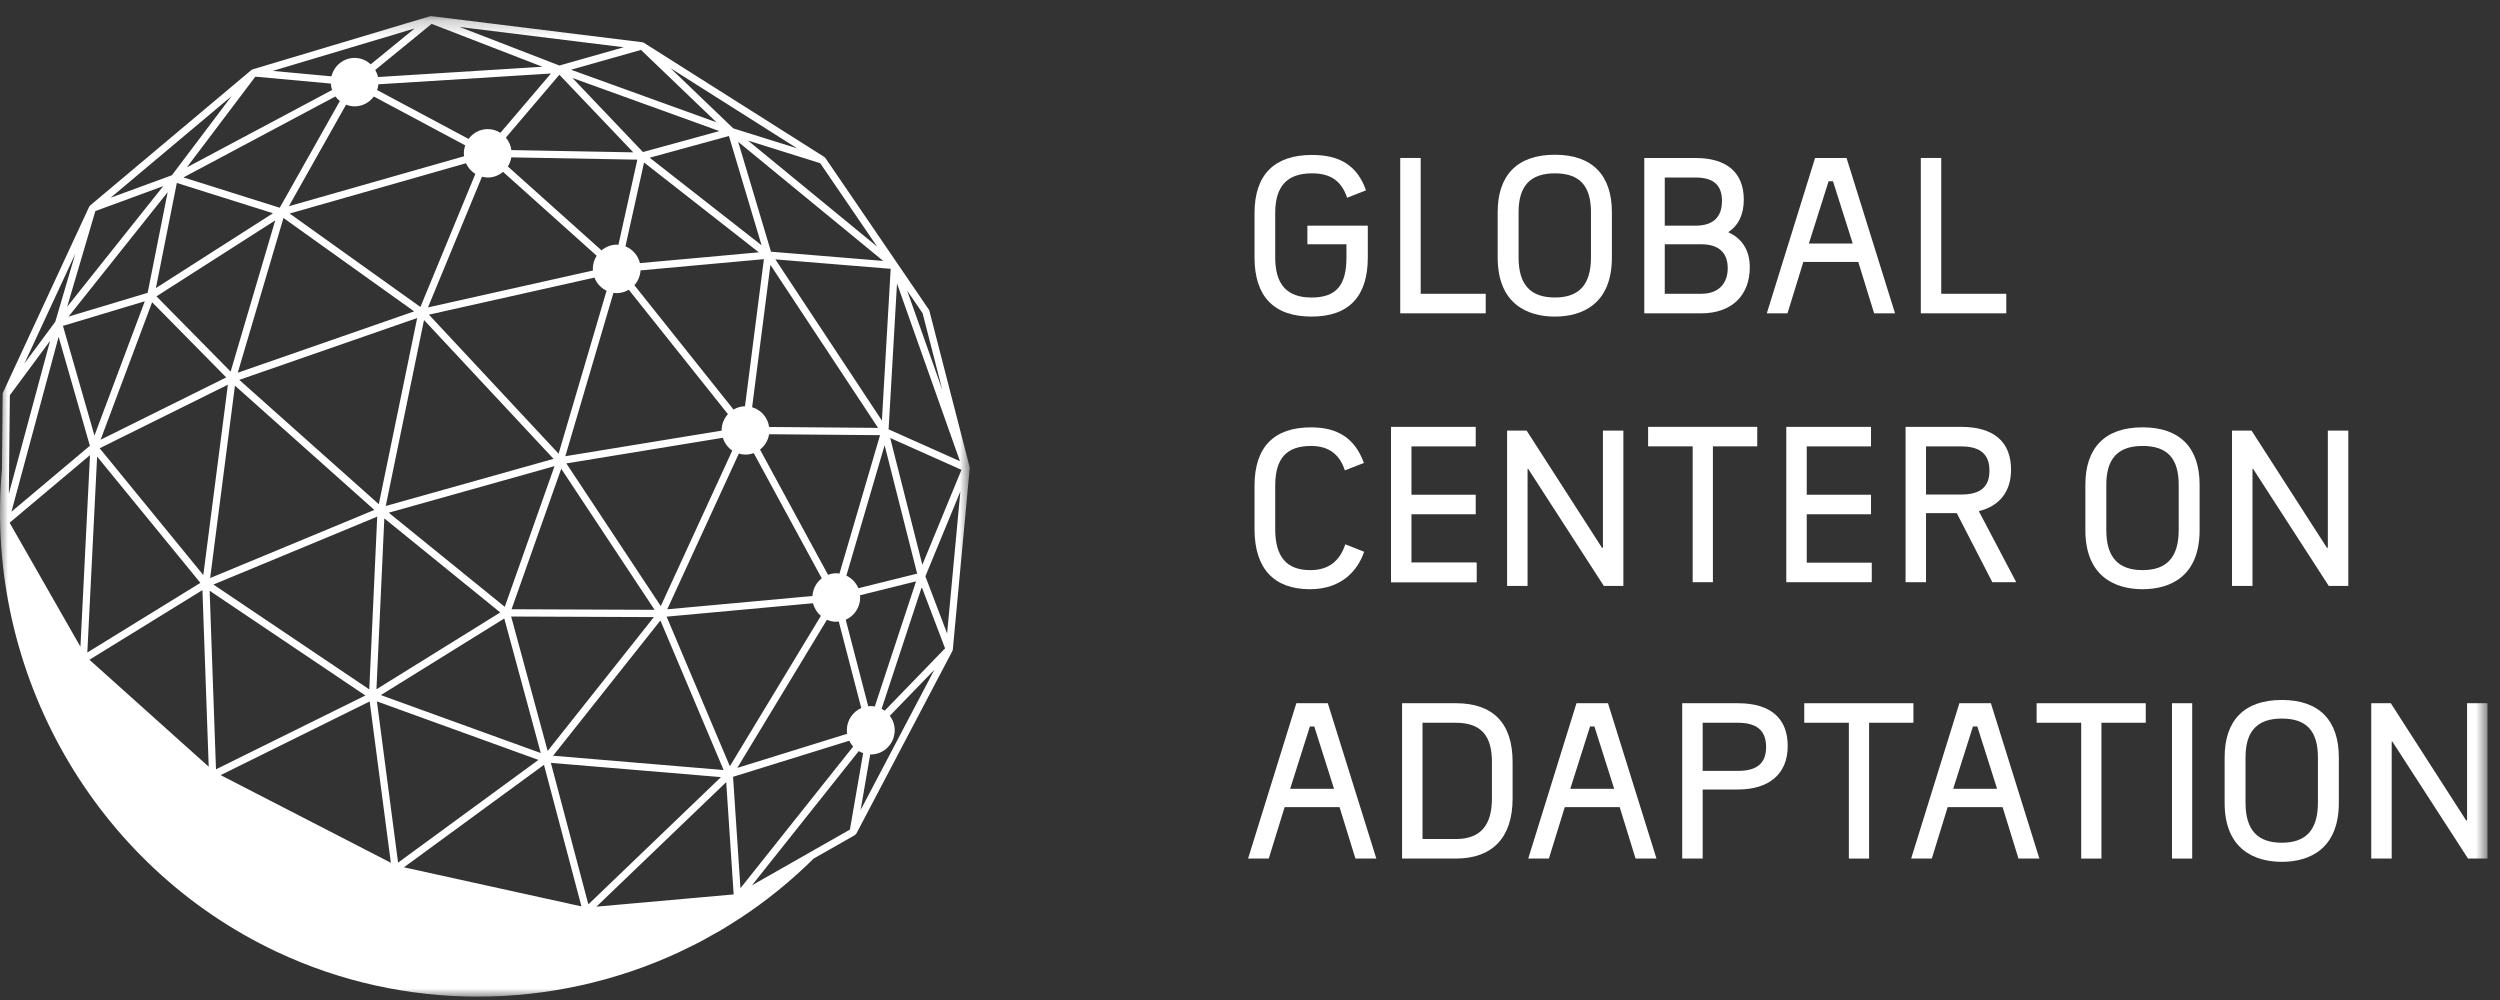 <?xml version="1.0" encoding="UTF-8"?>
<svg width="155px" height="62px" viewBox="0 0 155 62" version="1.1" xmlns="http://www.w3.org/2000/svg" xmlns:xlink="http://www.w3.org/1999/xlink">
    <rect x="0" y="0" width="155" height="62" fill="#333333" stroke="none"/>
    <title>Group 52</title>
    <defs>
        <polygon id="path-1" points="5.85959361e-05 0.209 60.124 0.209 60.124 61 5.85959361e-05 61"></polygon>
        <polygon id="path-3" points="0 61.791 154.227 61.791 154.227 1 0 1"></polygon>
    </defs>
    <g id="💥-Symbols" stroke="none" stroke-width="1" fill="none" fill-rule="evenodd">
        <g id="misc/logo-light" transform="translate(-18, -12)">
            <g id="Group-52" transform="translate(18, 12)">
                <g id="Group-3" transform="translate(0, 0.791)">
                    <mask id="mask-2" fill="white">
                        <use xlink:href="#path-1"></use>
                    </mask>
                    <g id="Clip-2"></g>
                    <path d="M57.185,34.227 L55.192,26.364 L59.611,28.338 L57.185,34.227 Z M58.721,38.486 L57.374,34.941 L59.543,29.678 L58.721,38.486 Z M54.853,43.27 C54.792,43.227 54.726,43.189 54.66,43.154 L57.148,35.605 L58.594,39.407 L54.853,43.27 Z M53.357,49.432 L53.953,45.985 C53.965,45.985 53.976,45.987 53.988,45.987 C54.806,45.987 55.472,45.315 55.472,44.485 C55.472,44.148 55.357,43.836 55.169,43.587 L57.931,40.736 L53.357,49.432 Z M52.695,50.643 L46.622,54.098 L53.242,45.778 C53.329,45.829 53.419,45.871 53.515,45.903 L52.695,50.643 Z M45.449,47.371 L52.653,45.134 C52.718,45.266 52.799,45.389 52.895,45.497 L45.908,54.278 L45.449,47.371 Z M36.978,55.422 L45.025,47.701 L45.487,54.663 L36.978,55.422 Z M34.153,46.506 L44.7,47.39 L36.478,55.28 L34.153,46.506 Z M25.044,52.982 L33.726,46.629 L36.05,55.405 L25.044,52.982 Z M23.368,42.695 L33.383,46.323 L24.681,52.692 L23.368,42.695 Z M13.681,47.267 L22.919,42.699 L24.233,52.701 L13.681,47.267 Z M12.997,35.834 L22.652,42.33 L13.391,46.907 L12.997,35.834 Z M5.545,40.114 L12.551,35.795 L12.94,46.745 L5.545,40.114 Z M6.021,27.517 L12.424,35.347 L5.414,39.665 L6.021,27.517 Z M0.596,31.618 L5.58,27.427 L4.987,39.307 L0.596,31.618 Z M0.61,23.714 L3.105,20.343 L0.549,29.82 L0.61,23.714 Z M4.667,14.945 L3.427,19.158 L1.514,21.743 L4.667,14.945 Z M5.912,12.295 L10.12,10.749 L4.165,18.226 L5.912,12.295 Z M14.36,5.168 L10.657,10.074 L6.857,11.468 L14.36,5.168 Z M15.83,3.962 L20.513,4.391 C20.52,4.53 20.547,4.664 20.589,4.79 L11.583,9.587 L15.83,3.962 Z M25.706,0.973 L22.985,3.197 C22.721,2.951 22.374,2.8 21.988,2.8 C21.289,2.8 20.709,3.287 20.551,3.942 L16.906,3.606 L25.706,0.973 Z M26.76,0.689 L33.632,3.347 L23.437,3.985 C23.404,3.828 23.342,3.682 23.265,3.547 L26.76,0.689 Z M38.671,2.139 L34.683,3.271 L28.5,0.881 L38.671,2.139 Z M44.424,6.793 L35.406,3.533 L39.741,2.304 L44.424,6.793 Z M49.425,8.407 L45.459,7.166 L41.571,3.436 L49.425,8.407 Z M54.38,14.496 L46.379,7.925 L50.853,9.327 L54.38,14.496 Z M47.802,14.814 L45.767,8.002 L54.758,15.386 L47.802,14.814 Z M54.678,25.284 L48.073,15.29 L55.222,15.875 L54.678,25.284 Z M53.218,35.679 C53.076,35.333 52.808,35.057 52.476,34.897 L54.846,26.812 L56.864,34.774 L53.218,35.679 Z M41.33,37.441 L50.408,36.609 C50.485,36.922 50.657,37.193 50.893,37.395 L45.251,46.718 L41.33,37.441 Z M40.945,37.679 L44.865,46.952 L34.292,46.064 L40.945,37.679 Z M31.692,37.433 L40.54,37.469 L33.955,45.769 L31.692,37.433 Z M31.265,37.556 L33.527,45.897 L23.611,42.305 L31.265,37.556 Z M23.828,31.349 L31.015,37.181 L23.34,41.944 L23.828,31.349 Z M23.387,31.24 L22.895,41.952 L13.232,35.451 L23.387,31.24 Z M14.567,23.119 L23.209,30.825 L13.029,35.048 L14.567,23.119 Z M14.129,23.06 L12.605,34.862 L6.179,27.002 L14.129,23.06 Z M9.154,17.364 L4.25,18.838 L10.396,11.122 L9.154,17.364 Z M16.923,12.43 L9.666,17.07 L10.963,10.552 L16.923,12.43 Z M21.071,5.474 L17.343,12.089 L11.373,10.209 L20.796,5.189 C20.874,5.296 20.966,5.392 21.071,5.474 L21.071,5.474 Z M39.265,8.655 L31.706,8.514 C31.666,8.221 31.545,7.955 31.362,7.741 L34.681,3.842 L39.265,8.655 Z M39.863,8.636 L35.491,4.043 L44.601,7.336 L39.863,8.636 Z M40.28,8.987 L45.194,7.641 L47.218,14.417 L40.28,8.987 Z M46.189,24.396 C45.931,24.401 45.689,24.477 45.479,24.602 L39.331,16.891 C39.554,16.645 39.692,16.327 39.713,15.973 L47.361,15.277 L46.189,24.396 Z M47.685,25.681 C47.602,25.092 47.185,24.619 46.631,24.457 L47.766,15.63 L54.441,25.738 L47.685,25.681 Z M51.847,34.751 C51.666,34.751 51.498,34.788 51.338,34.848 L47.121,27.082 C47.416,26.854 47.623,26.518 47.684,26.131 L54.563,26.189 L52.047,34.772 C51.981,34.763 51.915,34.751 51.847,34.751 L51.847,34.751 Z M35.114,27.941 L44.817,26.351 C44.919,26.678 45.126,26.958 45.402,27.144 L40.968,36.787 L35.114,27.941 Z M34.796,28.271 L40.585,37.018 L31.717,36.982 L34.796,28.271 Z M34.381,28.109 L31.296,36.833 L24.102,30.997 L34.381,28.109 Z M26.289,19.05 L34.32,27.658 L23.917,30.58 L26.289,19.05 Z M25.865,18.926 L23.486,30.469 L14.836,22.761 L25.865,18.926 Z M36.857,16.42 C36.994,16.78 37.265,17.072 37.607,17.236 L34.633,27.338 L26.593,18.718 L36.857,16.42 Z M29.882,10.167 C29.998,10.195 30.117,10.216 30.242,10.216 C30.603,10.216 30.932,10.081 31.188,9.863 L36.994,15.066 C36.843,15.302 36.754,15.581 36.754,15.88 C36.754,15.914 36.763,15.947 36.765,15.98 L26.534,18.269 L29.882,10.167 Z M29.472,9.993 L26.066,18.242 L17.958,12.448 L28.892,9.33 C29.015,9.608 29.218,9.835 29.472,9.993 L29.472,9.993 Z M44.74,25.908 L35.051,27.494 L38.035,17.362 C38.102,17.371 38.168,17.383 38.238,17.383 C38.511,17.383 38.763,17.303 38.983,17.172 L45.131,24.885 C44.89,25.15 44.739,25.504 44.739,25.894 C44.739,25.899 44.74,25.903 44.74,25.908 L44.74,25.908 Z M39.675,15.523 C39.56,15.047 39.222,14.662 38.777,14.484 L39.932,9.283 L47.048,14.853 L39.675,15.523 Z M39.515,9.108 L38.342,14.389 C38.308,14.387 38.275,14.378 38.238,14.378 C37.877,14.378 37.55,14.516 37.293,14.732 L31.486,9.529 C31.594,9.36 31.666,9.17 31.7,8.966 L39.515,9.108 Z M21.988,5.803 C22.477,5.803 22.906,5.56 23.177,5.193 L28.845,8.222 C28.792,8.377 28.758,8.541 28.758,8.715 C28.758,8.776 28.768,8.836 28.775,8.896 L17.91,11.994 L21.456,5.699 C21.622,5.764 21.799,5.803 21.988,5.803 L21.988,5.803 Z M17.575,12.724 L25.677,18.514 L14.741,22.317 L17.575,12.724 Z M14.026,22.609 L6.237,26.473 L9.432,17.948 L14.026,22.609 Z M9.7,17.582 L17.065,12.872 L14.299,22.249 L9.7,17.582 Z M41.369,36.986 L45.809,27.329 C45.941,27.369 46.078,27.395 46.223,27.395 C46.401,27.395 46.573,27.359 46.731,27.301 L50.949,35.066 C50.617,35.322 50.4,35.713 50.372,36.161 L41.369,36.986 Z M34.158,3.767 L31.025,7.445 C30.798,7.299 30.53,7.213 30.242,7.213 C29.753,7.213 29.324,7.454 29.053,7.823 L23.383,4.793 C23.421,4.679 23.446,4.56 23.458,4.435 L34.158,3.767 Z M5.573,26.847 L0.709,30.935 L3.635,20.091 L5.573,26.847 Z M3.903,19.413 L8.978,17.888 L5.856,26.216 L3.903,19.413 Z M52.504,44.485 C52.504,44.559 52.514,44.631 52.525,44.704 L45.711,46.819 L51.268,37.637 C51.446,37.712 51.642,37.756 51.847,37.756 C51.899,37.756 51.95,37.746 52.003,37.74 L53.399,43.108 C52.872,43.339 52.504,43.868 52.504,44.485 L52.504,44.485 Z M53.988,42.984 C53.934,42.984 53.884,42.994 53.83,42.999 L52.435,37.633 C52.961,37.401 53.331,36.872 53.331,36.252 C53.331,36.207 53.321,36.163 53.317,36.117 L56.796,35.252 L54.238,43.01 C54.156,42.996 54.073,42.984 53.988,42.984 L53.988,42.984 Z M59.518,27.804 L55.093,25.827 L55.614,16.784 L59.518,27.804 Z M57.201,18.628 L58.427,23.392 L56.243,17.227 L57.201,18.628 Z M60.116,28.161 L57.621,18.476 C57.616,18.451 57.604,18.428 57.59,18.405 L51.176,9.007 C51.159,8.982 51.136,8.959 51.112,8.943 L39.92,1.862 C39.91,1.853 39.837,1.829 39.83,1.829 L26.746,0.209 C26.733,0.209 26.662,0.217 26.657,0.217 L15.663,3.51 C15.662,3.51 15.594,3.547 15.585,3.552 L5.588,11.948 C5.585,11.952 5.535,12.014 5.529,12.026 L0.186,23.543 C0.172,23.571 0.165,23.604 0.165,23.636 L0.119,28.377 C0.117,28.378 0.115,28.382 0.115,28.384 L0.113,28.391 C0.112,28.398 0.112,28.405 0.11,28.412 C-0.961,40.926 5.88,52.899 17.133,58.209 C21.114,60.089 25.378,61 29.618,61 C33.916,61 38.188,60.061 42.109,58.241 C42.229,58.185 42.344,58.122 42.464,58.065 C42.777,57.916 43.089,57.766 43.397,57.604 C43.654,57.469 43.906,57.323 44.158,57.181 C44.325,57.086 44.494,56.999 44.659,56.903 C45.029,56.683 45.395,56.453 45.758,56.217 C45.802,56.189 45.845,56.166 45.887,56.138 C47.505,55.074 49.034,53.84 50.443,52.442 L53.006,50.984 C53.013,50.981 53.084,50.911 53.093,50.894 L59.049,39.567 C59.057,39.555 59.074,39.488 59.074,39.483 L60.123,28.24 C60.127,28.213 60.123,28.187 60.116,28.161 L60.116,28.161 Z" id="Fill-1" fill="#FFFFFF" mask="url(#mask-2)"></path>
                </g>
                <path d="M77.781,13.212 C77.781,10.805 79.036,9.607 81.343,9.607 C83.01,9.607 84.135,10.214 84.692,11.8 L83.522,12.26 C83.18,11.251 82.539,10.747 81.343,10.747 C79.79,10.747 79.063,11.554 79.063,13.212 L79.063,15.965 C79.063,17.668 79.818,18.446 81.314,18.446 C82.853,18.446 83.48,17.682 83.48,15.965 L83.48,15.144 L81.058,15.144 L81.058,13.991 L84.804,13.991 L84.804,15.965 C84.804,18.375 83.637,19.628 81.314,19.628 C78.977,19.628 77.781,18.375 77.781,15.965 L77.781,13.212 Z" id="Fill-4" fill="#FFFFFF"></path>
                <polygon id="Fill-6" fill="#FFFFFF" points="92.114 19.426 86.815 19.426 86.815 9.794 88.083 9.794 88.083 18.215 92.114 18.215"></polygon>
                <polyline id="Fill-8" fill="#FFFFFF" points="87.51 34.885 91.541 34.885 91.541 36.096 86.241 36.096"></polyline>
                <polygon id="Fill-10" fill="#FFFFFF" points="91.495 27.677 91.495 26.466 86.242 26.465 86.242 36.097 91.541 36.097 91.541 34.885 87.51 34.885 87.51 31.885 91.495 31.885 91.495 30.674 87.51 30.674 87.51 27.677"></polygon>
                <polygon id="Fill-12" fill="#FFFFFF" points="116.003 27.677 116.003 26.466 110.75 26.465 110.75 36.097 116.049 36.097 116.049 34.885 112.018 34.885 112.018 31.885 116.003 31.885 116.003 30.674 112.018 30.674 112.018 27.677"></polygon>
                <path d="M94.152,15.966 C94.152,17.667 94.908,18.445 96.404,18.445 C97.884,18.445 98.64,17.667 98.64,15.966 L98.64,13.155 C98.64,11.51 97.928,10.747 96.404,10.747 C94.894,10.747 94.152,11.51 94.152,13.155 L94.152,15.966 Z M92.856,13.155 C92.856,10.892 94.039,9.594 96.404,9.594 C98.755,9.594 99.937,10.892 99.937,13.155 L99.937,15.966 C99.937,18.85 98.098,19.629 96.404,19.629 C94.708,19.629 92.856,18.85 92.856,15.966 L92.856,13.155 Z" id="Fill-14" fill="#FFFFFF"></path>
                <path d="M103.215,15.145 L103.215,18.215 L105.481,18.215 C106.577,18.215 107.119,17.552 107.119,16.629 C107.119,15.722 106.619,15.145 105.481,15.145 L103.215,15.145 Z M103.215,11.006 L103.215,13.991 L105.125,13.991 C106.435,13.991 106.763,13.228 106.763,12.463 C106.763,11.584 106.35,11.006 105.125,11.006 L103.215,11.006 Z M101.946,19.426 L101.946,9.796 L105.125,9.796 C107.032,9.796 108.115,10.675 108.115,12.377 C108.115,13.313 107.775,13.991 107.147,14.394 C108.002,14.784 108.487,15.505 108.487,16.573 C108.487,18.331 107.347,19.426 105.481,19.426 L101.946,19.426 Z" id="Fill-16" fill="#FFFFFF"></path>
                <path d="M113.645,11.237 L113.374,11.237 L112.15,15.1 L114.87,15.1 L113.645,11.237 Z M116.196,19.425 L115.212,16.239 L111.807,16.239 L110.825,19.425 L109.542,19.425 L112.535,9.795 L114.486,9.795 L117.492,19.425 L116.196,19.425 Z" id="Fill-18" fill="#FFFFFF"></path>
                <polygon id="Fill-20" fill="#FFFFFF" points="124.39 19.426 119.09 19.426 119.09 9.794 120.357 9.794 120.357 18.215 124.39 18.215"></polygon>
                <path d="M77.781,32.81 L77.781,30.115 C77.781,27.691 79.006,26.496 81.286,26.496 C82.938,26.496 84.007,27.173 84.563,28.703 L83.38,29.163 C83.067,28.196 82.412,27.649 81.286,27.649 C79.746,27.649 79.063,28.442 79.063,30.115 L79.063,32.81 C79.063,34.512 79.762,35.348 81.242,35.348 C82.325,35.348 83.053,34.829 83.409,33.747 L84.577,34.208 C84.177,35.377 83.18,36.531 81.215,36.531 C79.006,36.531 77.781,35.275 77.781,32.81" id="Fill-22" fill="#FFFFFF"></path>
                <path d="M130.591,32.868 C130.591,34.568 131.347,35.347 132.841,35.347 C134.323,35.347 135.079,34.568 135.079,32.868 L135.079,30.056 C135.079,28.412 134.365,27.649 132.841,27.649 C131.331,27.649 130.591,28.412 130.591,30.056 L130.591,32.868 Z M129.293,30.056 C129.293,27.793 130.476,26.494 132.841,26.494 C135.192,26.494 136.376,27.793 136.376,30.056 L136.376,32.868 C136.376,35.752 134.537,36.531 132.841,36.531 C131.145,36.531 129.293,35.752 129.293,32.868 L129.293,30.056 Z" id="Fill-24" fill="#FFFFFF"></path>
                <polygon id="Fill-26" fill="#FFFFFF" points="144.384 36.328 139.696 29.075 139.654 29.075 139.654 36.328 138.385 36.328 138.385 26.698 139.597 26.698 144.269 33.963 144.326 33.963 144.326 26.698 145.595 26.698 145.595 36.328"></polygon>
                <polygon id="Fill-28" fill="#FFFFFF" points="99.438 36.328 94.75 29.075 94.709 29.075 94.709 36.328 93.44 36.328 93.44 26.698 94.651 26.698 99.324 33.963 99.381 33.963 99.381 26.698 100.649 26.698 100.649 36.328"></polygon>
                <path d="M81.485,45.041 L81.214,45.041 L79.989,48.906 L82.71,48.906 L81.485,45.041 Z M84.036,53.23 L83.052,50.043 L79.647,50.043 L78.663,53.23 L77.381,53.23 L80.373,43.599 L82.324,43.599 L85.332,53.23 L84.036,53.23 Z" id="Fill-30" fill="#FFFFFF"></path>
                <path d="M90.262,52.02 C91.802,52.02 92.5,51.155 92.5,49.511 L92.5,47.234 C92.5,45.618 91.829,44.811 90.262,44.811 L88.196,44.811 L88.196,52.02 L90.262,52.02 Z M86.929,43.599 L90.262,43.599 C92.572,43.599 93.781,44.841 93.781,47.234 L93.781,49.511 C93.781,51.934 92.528,53.23 90.262,53.23 L86.929,53.23 L86.929,43.599 Z" id="Fill-32" fill="#FFFFFF"></path>
                <path d="M98.854,45.041 L98.583,45.041 L97.358,48.906 L100.079,48.906 L98.854,45.041 Z M101.405,53.23 L100.421,50.043 L97.016,50.043 L96.032,53.23 L94.751,53.23 L97.742,43.599 L99.695,43.599 L102.701,53.23 L101.405,53.23 Z" id="Fill-34" fill="#FFFFFF"></path>
                <path d="M105.566,47.795 L107.745,47.795 C108.942,47.795 109.498,47.318 109.498,46.311 C109.498,45.272 108.899,44.811 107.745,44.811 L105.566,44.811 L105.566,47.795 Z M107.745,43.6 C109.797,43.6 110.838,44.551 110.838,46.253 C110.838,47.997 109.669,48.949 107.745,48.949 L105.566,48.949 L105.566,53.23 L104.297,53.23 L104.297,43.6 L107.745,43.6 Z" id="Fill-36" fill="#FFFFFF"></path>
                <path d="M119.413,27.677 L121.592,27.677 C122.746,27.677 123.346,28.138 123.346,29.177 C123.346,30.184 122.789,30.661 121.592,30.661 L119.413,30.661 L119.413,27.677 Z M125.006,36.096 L122.687,31.691 C123.949,31.383 124.685,30.501 124.685,29.119 C124.685,27.417 123.644,26.466 121.592,26.466 L118.145,26.466 L118.145,36.096 L119.413,36.096 L119.413,31.815 L121.32,31.815 L123.524,36.096 L125.006,36.096 Z" id="Fill-38" fill="#FFFFFF"></path>
                <polygon id="Fill-40" fill="#FFFFFF" points="114.629 44.81 111.864 44.81 111.864 43.6 118.632 43.6 118.632 44.81 115.883 44.81 115.883 53.231 114.629 53.231"></polygon>
                <path d="M122.594,45.041 L122.323,45.041 L121.098,48.906 L123.819,48.906 L122.594,45.041 Z M125.145,53.23 L124.161,50.043 L120.756,50.043 L119.772,53.23 L118.491,53.23 L121.482,43.599 L123.435,43.599 L126.441,53.23 L125.145,53.23 Z" id="Fill-42" fill="#FFFFFF"></path>
                <polygon id="Fill-44" fill="#FFFFFF" points="129.034 44.81 126.271 44.81 126.271 43.6 133.037 43.6 133.037 44.81 130.289 44.81 130.289 53.231 129.034 53.231"></polygon>
                <polygon id="Fill-46" fill="#FFFFFF" points="104.946 27.674 102.183 27.674 102.183 26.465 108.949 26.465 108.949 27.674 106.2 27.674 106.2 36.096 104.946 36.096"></polygon>
                <mask id="mask-4" fill="white">
                    <use xlink:href="#path-3"></use>
                </mask>
                <g id="Clip-49"></g>
                <polygon id="Fill-48" fill="#FFFFFF" mask="url(#mask-4)" points="134.663 53.231 135.916 53.231 135.916 43.6 134.663 43.6"></polygon>
                <path d="M139.223,49.77 C139.223,51.472 139.979,52.249 141.473,52.249 C142.955,52.249 143.711,51.472 143.711,49.77 L143.711,46.958 C143.711,45.314 142.999,44.551 141.473,44.551 C139.963,44.551 139.223,45.314 139.223,46.958 L139.223,49.77 Z M137.927,46.958 C137.927,44.695 139.109,43.398 141.473,43.398 C143.825,43.398 145.008,44.695 145.008,46.958 L145.008,49.77 C145.008,52.654 143.169,53.433 141.473,53.433 C139.779,53.433 137.927,52.654 137.927,49.77 L137.927,46.958 Z" id="Fill-50" fill="#FFFFFF" mask="url(#mask-4)"></path>
                <polygon id="Fill-51" fill="#FFFFFF" mask="url(#mask-4)" points="153.016 53.23 148.328 45.979 148.285 45.979 148.285 53.23 147.017 53.23 147.017 43.6 148.229 43.6 152.901 50.865 152.958 50.865 152.958 43.6 154.227 43.6 154.227 53.23"></polygon>
            </g>
        </g>
    </g>
</svg>